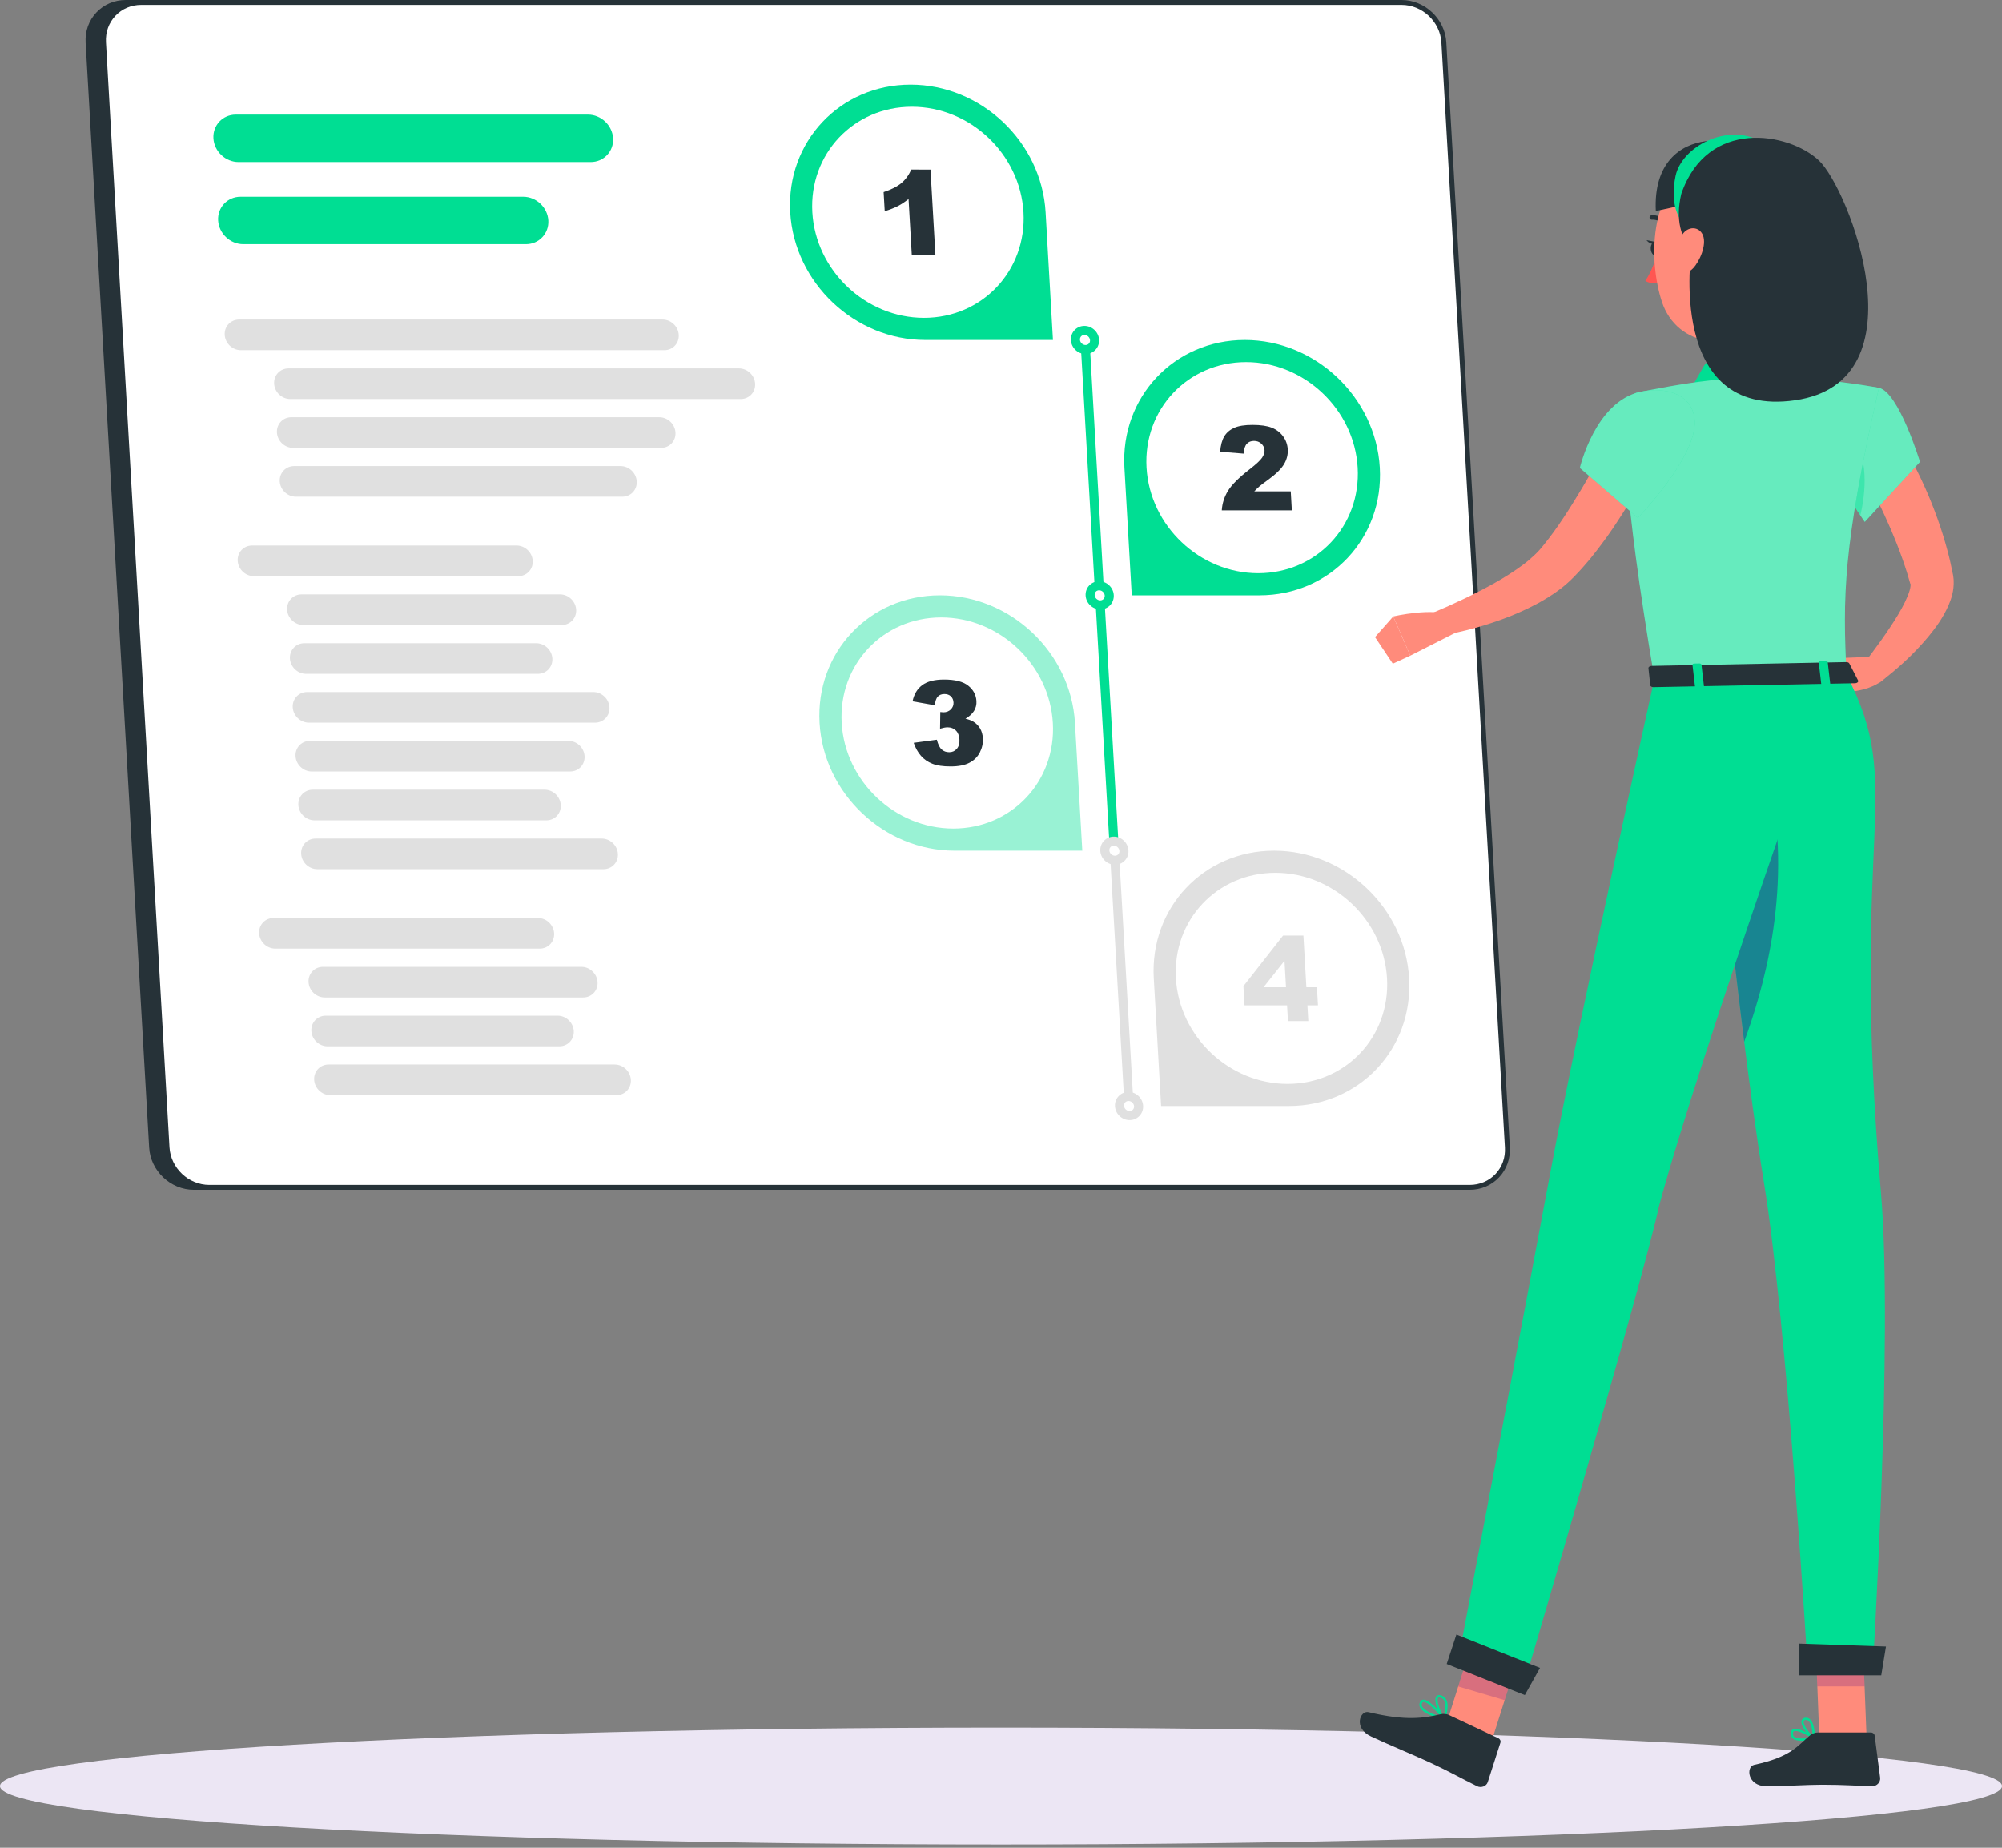 <svg width="169" height="156" viewBox="0 0 169 156" fill="none" xmlns="http://www.w3.org/2000/svg">
<rect x="0" y="0" width="169" height="156" fill="#808080" stroke="none"/>
<path d="M84.5 155.727C131.168 155.727 169 153.517 169 150.792C169 148.067 131.168 145.857 84.5 145.857C37.832 145.857 0 148.067 0 150.792C0 153.517 37.832 155.727 84.5 155.727Z" fill="#ECE6F4"/>
<path d="M12.798 96.874L7.436 3.581C7.329 1.718 8.752 0.207 10.616 0.207H117.013C118.877 0.207 120.474 1.718 120.581 3.581L125.943 96.874C126.051 98.738 124.627 100.248 122.763 100.248H16.366C14.502 100.248 12.905 98.738 12.798 96.874Z" fill="#263238"/>
<path d="M122.762 100.455H16.365C14.397 100.455 12.704 98.854 12.591 96.886L7.228 3.593C7.174 2.633 7.496 1.731 8.138 1.051C8.778 0.373 9.658 0 10.616 0H117.013C118.981 0 120.674 1.601 120.787 3.569L126.15 96.862C126.205 97.821 125.882 98.724 125.241 99.403C124.6 100.082 123.72 100.455 122.762 100.455ZM13.004 96.862C13.104 98.615 14.613 100.041 16.365 100.041H122.762C123.605 100.041 124.378 99.714 124.939 99.12C125.502 98.524 125.785 97.731 125.736 96.886L120.374 3.593C120.274 1.84 118.766 0.414 117.013 0.414H10.616C9.773 0.414 9 0.741 8.439 1.335C7.876 1.931 7.593 2.724 7.642 3.569L13.004 96.862Z" fill="#263238"/>
<path d="M14.101 96.874L8.739 3.581C8.632 1.718 10.056 0.207 11.919 0.207H118.316C120.18 0.207 121.777 1.718 121.884 3.581L127.247 96.874C127.354 98.738 125.93 100.248 124.067 100.248H17.669C15.806 100.248 14.208 98.738 14.101 96.874Z" fill="white"/>
<path d="M124.066 100.455H17.669C15.7 100.455 14.007 98.854 13.894 96.886L8.532 3.593C8.476 2.633 8.8 1.731 9.441 1.051C10.081 0.373 10.96 0 11.918 0H118.316C120.284 0 121.977 1.601 122.091 3.569L127.453 96.862C127.508 97.821 127.185 98.724 126.544 99.403C125.904 100.082 125.024 100.455 124.066 100.455ZM11.919 0.414C11.076 0.414 10.303 0.741 9.742 1.335C9.18 1.931 8.897 2.724 8.945 3.569L14.307 96.862C14.408 98.615 15.916 100.041 17.669 100.041H124.066C124.909 100.041 125.682 99.714 126.243 99.12C126.805 98.524 127.088 97.731 127.04 96.886L121.677 3.593C121.576 1.84 120.068 0.414 118.316 0.414H11.919Z" fill="#263238"/>
<path d="M49.867 13.679H20.133C19.032 13.679 18.08 12.778 18.017 11.677C17.953 10.576 18.802 9.676 19.903 9.676H49.637C50.738 9.676 51.691 10.576 51.754 11.677C51.818 12.778 50.968 13.679 49.867 13.679Z" fill="#00DE93"/>
<path d="M44.401 20.615H20.532C19.431 20.615 18.478 19.715 18.415 18.613C18.352 17.512 19.201 16.612 20.302 16.612H44.171C45.272 16.612 46.224 17.512 46.287 18.613C46.351 19.715 45.502 20.615 44.401 20.615Z" fill="#00DE93"/>
<path d="M56.08 29.565H20.337C19.623 29.565 19.011 28.987 18.97 28.272C18.929 27.558 19.474 26.979 20.188 26.979H55.931C56.645 26.979 57.257 27.558 57.298 28.272C57.339 28.987 56.794 29.565 56.08 29.565Z" fill="#E0E0E0"/>
<path d="M62.526 33.688H24.509C23.795 33.688 23.182 33.109 23.141 32.395C23.1 31.681 23.646 31.102 24.36 31.102H62.378C63.092 31.102 63.704 31.681 63.745 32.395C63.786 33.109 63.241 33.688 62.526 33.688Z" fill="#E0E0E0"/>
<path d="M55.803 37.812H24.746C24.032 37.812 23.42 37.233 23.379 36.518C23.338 35.804 23.883 35.225 24.597 35.225H55.654C56.368 35.225 56.981 35.804 57.022 36.518C57.063 37.233 56.517 37.812 55.803 37.812Z" fill="#E0E0E0"/>
<path d="M52.533 41.935H24.983C24.269 41.935 23.656 41.356 23.615 40.642C23.575 39.928 24.12 39.349 24.834 39.349H52.384C53.098 39.349 53.71 39.927 53.751 40.642C53.792 41.356 53.247 41.935 52.533 41.935Z" fill="#E0E0E0"/>
<path d="M43.751 48.643H21.434C20.72 48.643 20.108 48.065 20.067 47.35C20.026 46.636 20.571 46.057 21.285 46.057H43.603C44.316 46.057 44.929 46.636 44.97 47.35C45.011 48.065 44.465 48.643 43.751 48.643Z" fill="#E0E0E0"/>
<path d="M50.08 58.427H25.93C25.216 58.427 24.671 59.005 24.712 59.72C24.753 60.434 25.365 61.013 26.079 61.013H50.228C50.942 61.013 51.488 60.434 51.447 59.72C51.406 59.005 50.794 58.427 50.08 58.427Z" fill="#E0E0E0"/>
<path d="M45.26 54.304H25.694C24.98 54.304 24.434 54.883 24.475 55.597C24.516 56.311 25.128 56.89 25.842 56.89H45.408C46.122 56.89 46.668 56.311 46.627 55.597C46.586 54.883 45.974 54.304 45.26 54.304Z" fill="#E0E0E0"/>
<path d="M47.268 50.181H25.457C24.743 50.181 24.198 50.759 24.238 51.474C24.279 52.188 24.892 52.767 25.606 52.767H47.417C48.131 52.767 48.676 52.188 48.636 51.474C48.594 50.759 47.982 50.181 47.268 50.181Z" fill="#E0E0E0"/>
<path d="M45.558 80.09H23.241C22.527 80.09 21.915 79.512 21.874 78.797C21.833 78.084 22.378 77.504 23.092 77.504H45.41C46.124 77.504 46.736 78.083 46.777 78.797C46.818 79.512 46.272 80.09 45.558 80.09Z" fill="#E0E0E0"/>
<path d="M51.888 89.874H27.738C27.024 89.874 26.479 90.453 26.52 91.167C26.561 91.881 27.173 92.46 27.887 92.46H52.036C52.75 92.46 53.296 91.881 53.255 91.167C53.214 90.453 52.602 89.874 51.888 89.874Z" fill="#E0E0E0"/>
<path d="M47.068 85.751H27.502C26.788 85.751 26.242 86.33 26.283 87.044C26.324 87.758 26.936 88.337 27.65 88.337H47.216C47.93 88.337 48.476 87.758 48.435 87.044C48.394 86.33 47.781 85.751 47.068 85.751Z" fill="#E0E0E0"/>
<path d="M49.075 81.628H27.264C26.55 81.628 26.005 82.207 26.046 82.921C26.087 83.635 26.699 84.214 27.413 84.214H49.224C49.938 84.214 50.484 83.635 50.443 82.921C50.402 82.207 49.789 81.628 49.075 81.628Z" fill="#E0E0E0"/>
<path d="M50.791 70.796H26.641C25.927 70.796 25.382 71.374 25.423 72.089C25.463 72.803 26.076 73.382 26.79 73.382H50.939C51.654 73.382 52.199 72.803 52.158 72.089C52.117 71.375 51.504 70.796 50.791 70.796Z" fill="#E0E0E0"/>
<path d="M45.97 66.673H26.404C25.691 66.673 25.145 67.252 25.186 67.966C25.227 68.68 25.839 69.259 26.553 69.259H46.119C46.833 69.259 47.379 68.68 47.338 67.966C47.297 67.252 46.684 66.673 45.97 66.673Z" fill="#E0E0E0"/>
<path d="M47.979 62.55H26.168C25.453 62.55 24.908 63.128 24.949 63.843C24.99 64.556 25.602 65.136 26.316 65.136H48.128C48.842 65.136 49.387 64.557 49.346 63.843C49.305 63.128 48.693 62.55 47.979 62.55Z" fill="#E0E0E0"/>
<path d="M88.885 28.703H78.106C72.152 28.703 67.049 23.878 66.707 17.924C66.365 11.971 70.914 7.145 76.867 7.145C82.82 7.145 87.923 11.971 88.265 17.924L88.885 28.703Z" fill="#00DE93"/>
<path d="M77.999 26.836C73.077 26.836 68.857 22.846 68.574 17.924C68.292 13.002 72.052 9.012 76.974 9.012C81.896 9.012 86.115 13.002 86.398 17.924C86.681 22.846 82.92 26.836 77.999 26.836Z" fill="white"/>
<path d="M78.548 14.316L78.963 21.533H76.969L76.697 16.803C76.388 17.049 76.088 17.247 75.795 17.399C75.502 17.55 75.132 17.696 74.685 17.834L74.592 16.218C75.251 16.002 75.757 15.742 76.111 15.438C76.464 15.135 76.733 14.761 76.917 14.315L78.548 14.316Z" fill="#263238"/>
<path d="M95.537 50.261H106.316C112.27 50.261 116.818 45.436 116.476 39.482C116.134 33.529 111.03 28.703 105.077 28.703C99.124 28.703 94.576 33.529 94.918 39.482L95.537 50.261Z" fill="#00DE93"/>
<path d="M106.209 48.394C111.131 48.394 114.891 44.404 114.608 39.482C114.326 34.56 110.106 30.57 105.184 30.57C100.263 30.57 96.502 34.56 96.785 39.482C97.068 44.404 101.287 48.394 106.209 48.394Z" fill="white"/>
<path d="M109.052 43.09H103.137C103.172 42.507 103.346 41.957 103.66 41.442C103.974 40.928 104.584 40.32 105.489 39.62C106.042 39.19 106.392 38.864 106.541 38.642C106.69 38.419 106.758 38.208 106.747 38.008C106.734 37.792 106.644 37.607 106.475 37.454C106.306 37.3 106.101 37.224 105.859 37.224C105.607 37.224 105.406 37.303 105.256 37.461C105.105 37.619 105.014 37.898 104.982 38.298L102.998 38.138C103.043 37.583 103.161 37.15 103.349 36.838C103.538 36.527 103.816 36.288 104.182 36.122C104.548 35.956 105.064 35.873 105.729 35.873C106.422 35.873 106.967 35.951 107.361 36.11C107.756 36.268 108.073 36.511 108.313 36.838C108.553 37.166 108.684 37.533 108.708 37.94C108.733 38.372 108.63 38.785 108.399 39.179C108.169 39.572 107.733 40.005 107.092 40.476C106.711 40.75 106.456 40.942 106.329 41.052C106.201 41.162 106.052 41.305 105.882 41.483H108.96L109.052 43.09Z" fill="#263238"/>
<g opacity="0.4">
<path d="M91.363 71.819H80.584C74.63 71.819 69.527 66.993 69.185 61.04C68.843 55.087 73.392 50.261 79.344 50.261C85.298 50.261 90.401 55.087 90.743 61.04L91.363 71.819Z" fill="#00DE93"/>
</g>
<path d="M80.476 69.952C75.555 69.952 71.335 65.962 71.052 61.04C70.769 56.118 74.53 52.128 79.452 52.128C84.374 52.128 88.593 56.118 88.876 61.04C89.159 65.962 85.398 69.952 80.476 69.952Z" fill="white"/>
<path d="M78.917 59.545L77.035 59.211C77.155 58.617 77.427 58.162 77.849 57.846C78.272 57.53 78.886 57.372 79.693 57.372C80.619 57.372 81.298 57.544 81.731 57.89C82.164 58.235 82.395 58.669 82.425 59.191C82.443 59.498 82.375 59.775 82.221 60.024C82.068 60.272 81.827 60.49 81.499 60.677C81.777 60.745 81.991 60.824 82.142 60.914C82.386 61.059 82.58 61.251 82.724 61.488C82.868 61.725 82.95 62.008 82.969 62.337C82.993 62.75 82.907 63.146 82.713 63.526C82.519 63.905 82.224 64.197 81.829 64.401C81.434 64.606 80.906 64.709 80.245 64.709C79.599 64.709 79.086 64.633 78.704 64.481C78.323 64.33 78.004 64.108 77.746 63.816C77.489 63.524 77.283 63.157 77.129 62.715L79.084 62.453C79.184 62.85 79.32 63.125 79.492 63.278C79.663 63.432 79.875 63.508 80.127 63.508C80.391 63.508 80.606 63.411 80.771 63.218C80.936 63.024 81.009 62.766 80.99 62.443C80.971 62.114 80.872 61.859 80.692 61.679C80.513 61.498 80.277 61.407 79.987 61.407C79.832 61.407 79.621 61.446 79.355 61.524L79.375 60.115C79.486 60.131 79.572 60.139 79.633 60.139C79.891 60.139 80.102 60.057 80.265 59.893C80.428 59.728 80.503 59.533 80.49 59.307C80.478 59.091 80.403 58.918 80.267 58.789C80.13 58.66 79.949 58.596 79.723 58.596C79.491 58.596 79.306 58.666 79.169 58.806C79.032 58.946 78.949 59.193 78.917 59.545Z" fill="#263238"/>
<path d="M98.015 93.377H108.794C114.747 93.377 119.296 88.551 118.953 82.598C118.611 76.645 113.508 71.819 107.555 71.819C101.602 71.819 97.054 76.645 97.396 82.598L98.015 93.377Z" fill="#E0E0E0"/>
<path d="M108.687 91.51C113.609 91.51 117.369 87.52 117.086 82.599C116.804 77.677 112.584 73.687 107.662 73.687C102.741 73.687 98.98 77.677 99.263 82.599C99.546 87.52 103.765 91.51 108.687 91.51Z" fill="white"/>
<path d="M108.648 84.88H105.057L104.964 83.259L108.31 78.99H110.028L110.279 83.351H111.17L111.258 84.88H110.367L110.443 86.207H108.725L108.648 84.88ZM108.56 83.351L108.432 81.118L106.663 83.351H108.56Z" fill="#E0E0E0"/>
<path d="M94.069 72.201C93.868 72.201 93.7 72.044 93.688 71.841L91.21 28.725C91.197 28.515 91.358 28.334 91.569 28.322C91.778 28.305 91.96 28.47 91.972 28.681L94.45 71.797C94.463 72.007 94.302 72.188 94.091 72.2C94.084 72.201 94.076 72.201 94.069 72.201Z" fill="#00DE93"/>
<path d="M95.308 93.759C95.107 93.759 94.939 93.603 94.927 93.399L93.688 71.841C93.676 71.631 93.837 71.45 94.048 71.438C94.254 71.424 94.439 71.586 94.451 71.797L95.69 93.355C95.702 93.566 95.541 93.746 95.331 93.759C95.323 93.759 95.316 93.759 95.308 93.759Z" fill="#E0E0E0"/>
<path d="M92.398 28.703C92.424 29.149 92.083 29.509 91.638 29.509C91.192 29.509 90.811 29.149 90.785 28.703C90.759 28.258 91.1 27.897 91.545 27.897C91.99 27.897 92.372 28.258 92.398 28.703Z" fill="white"/>
<path d="M91.637 29.891C90.994 29.891 90.44 29.368 90.403 28.725C90.385 28.404 90.494 28.1 90.711 27.87C90.928 27.641 91.224 27.515 91.545 27.515C92.189 27.515 92.742 28.038 92.779 28.681C92.798 29.003 92.689 29.306 92.472 29.536C92.255 29.765 91.959 29.891 91.637 29.891ZM91.545 28.279C91.436 28.279 91.337 28.32 91.266 28.395C91.195 28.47 91.159 28.572 91.166 28.682C91.18 28.924 91.396 29.128 91.637 29.128C91.746 29.128 91.845 29.086 91.916 29.012C91.987 28.936 92.022 28.834 92.016 28.725C92.002 28.483 91.787 28.279 91.545 28.279Z" fill="#00DE93"/>
<path d="M93.637 50.261C93.663 50.707 93.323 51.068 92.877 51.068C92.432 51.068 92.05 50.707 92.024 50.261C91.999 49.816 92.339 49.455 92.784 49.455C93.23 49.455 93.611 49.816 93.637 50.261Z" fill="white"/>
<path d="M92.877 51.45C92.233 51.45 91.68 50.926 91.643 50.283C91.624 49.962 91.733 49.657 91.95 49.428C92.167 49.199 92.463 49.073 92.784 49.073C93.427 49.073 93.981 49.596 94.018 50.239V50.24C94.036 50.561 93.927 50.865 93.711 51.094C93.494 51.324 93.198 51.45 92.877 51.45ZM92.784 49.837C92.675 49.837 92.576 49.878 92.505 49.953C92.434 50.028 92.399 50.13 92.405 50.24C92.419 50.482 92.635 50.686 92.877 50.686C92.986 50.686 93.085 50.645 93.155 50.57C93.226 50.495 93.262 50.393 93.256 50.283C93.242 50.041 93.026 49.837 92.784 49.837Z" fill="#00DE93"/>
<path d="M94.876 71.819C94.902 72.264 94.562 72.625 94.116 72.625C93.671 72.625 93.289 72.264 93.263 71.819C93.238 71.374 93.578 71.013 94.023 71.013C94.469 71.013 94.851 71.374 94.876 71.819Z" fill="white"/>
<path d="M94.116 73.007C93.473 73.007 92.919 72.484 92.882 71.841C92.863 71.519 92.972 71.216 93.189 70.987C93.406 70.757 93.702 70.631 94.023 70.631C94.667 70.631 95.22 71.154 95.257 71.797C95.276 72.119 95.167 72.423 94.95 72.652C94.734 72.882 94.438 73.007 94.116 73.007ZM94.023 71.395C93.915 71.395 93.816 71.436 93.745 71.511C93.674 71.586 93.639 71.688 93.645 71.797C93.659 72.04 93.875 72.244 94.117 72.244C94.226 72.244 94.325 72.203 94.395 72.127C94.466 72.052 94.502 71.951 94.495 71.841V71.841C94.481 71.599 94.265 71.395 94.023 71.395Z" fill="#E0E0E0"/>
<path d="M96.115 93.377C96.141 93.823 95.8 94.183 95.355 94.183C94.909 94.183 94.528 93.823 94.502 93.377C94.476 92.932 94.817 92.571 95.262 92.571C95.707 92.571 96.089 92.932 96.115 93.377Z" fill="white"/>
<path d="M95.355 94.566C94.711 94.566 94.157 94.043 94.121 93.399C94.102 93.078 94.211 92.773 94.428 92.544C94.645 92.315 94.941 92.189 95.262 92.189C95.906 92.189 96.459 92.712 96.496 93.356C96.514 93.677 96.406 93.981 96.188 94.21C95.972 94.44 95.676 94.566 95.355 94.566ZM95.262 92.952C95.153 92.952 95.054 92.994 94.983 93.069C94.912 93.144 94.877 93.246 94.883 93.355C94.897 93.597 95.113 93.802 95.355 93.802C95.464 93.802 95.562 93.76 95.633 93.685C95.704 93.61 95.74 93.508 95.733 93.398C95.719 93.157 95.504 92.952 95.262 92.952Z" fill="#E0E0E0"/>
<path d="M160.137 36.73C160.429 37.185 160.665 37.572 160.902 38C161.137 38.418 161.364 38.838 161.584 39.262C162.026 40.108 162.424 40.975 162.8 41.852C163.539 43.614 164.159 45.436 164.607 47.323L164.759 48.036L164.834 48.393L164.853 48.482L164.884 48.662C164.904 48.785 164.91 48.896 164.919 49.012C164.949 49.914 164.718 50.551 164.487 51.101C164.007 52.19 163.401 52.995 162.773 53.764C161.503 55.279 160.12 56.529 158.587 57.684L157.195 56.22C158.264 54.825 159.341 53.365 160.21 51.927C160.636 51.213 161.021 50.468 161.201 49.854C161.292 49.556 161.297 49.29 161.27 49.277C161.265 49.28 161.266 49.277 161.262 49.288C161.262 49.292 161.261 49.297 161.262 49.3L161.239 49.224L161.149 48.917L160.969 48.305C160.453 46.675 159.812 45.067 159.083 43.492C158.723 42.703 158.328 41.928 157.934 41.154C157.735 40.768 157.53 40.385 157.319 40.009C157.112 39.641 156.887 39.241 156.698 38.923L160.137 36.73Z" fill="#FF8B7B"/>
<path d="M158.19 55.44L154.912 55.575L156.231 58.389C156.231 58.389 158.564 58.256 159.438 56.842L158.19 55.44Z" fill="#FF8B7B"/>
<path d="M154.101 56.841L154.911 59.359L156.231 58.389L154.912 55.575L154.101 56.841Z" fill="#FF8B7B"/>
<path d="M152.082 146.965C152.451 146.965 152.855 146.889 153.138 146.822C153.175 146.813 153.203 146.784 153.21 146.747C153.217 146.71 153.201 146.672 153.171 146.651C153.035 146.561 151.835 145.779 151.368 145.99C151.294 146.023 151.201 146.096 151.176 146.255C151.143 146.466 151.193 146.636 151.325 146.757C151.493 146.912 151.776 146.965 152.082 146.965ZM152.872 146.687C152.176 146.826 151.654 146.802 151.454 146.617C151.369 146.539 151.339 146.429 151.362 146.281C151.375 146.201 151.412 146.175 151.443 146.161C151.689 146.049 152.383 146.388 152.872 146.687Z" fill="#00DE93"/>
<path d="M153.116 146.825C153.132 146.825 153.149 146.82 153.163 146.812C153.192 146.795 153.211 146.764 153.211 146.731C153.211 146.682 153.222 145.533 152.794 145.149C152.68 145.047 152.546 145.005 152.396 145.023C152.158 145.052 152.092 145.2 152.074 145.286C151.978 145.736 152.691 146.597 153.068 146.812C153.084 146.821 153.1 146.825 153.116 146.825ZM152.459 145.208C152.537 145.208 152.605 145.235 152.667 145.291C152.922 145.52 153.003 146.164 153.019 146.547C152.644 146.244 152.201 145.597 152.26 145.323C152.269 145.278 152.296 145.225 152.416 145.21C152.431 145.209 152.445 145.208 152.459 145.208Z" fill="#00DE93"/>
<path d="M121.891 145.187C121.924 145.189 121.957 145.174 121.976 145.147C121.998 145.115 121.997 145.072 121.972 145.04C121.849 144.884 120.777 143.537 120.197 143.499C120.184 143.499 120.171 143.499 120.159 143.499C120.049 143.503 119.96 143.555 119.902 143.65C119.804 143.808 119.79 143.968 119.86 144.127C120.091 144.655 121.219 145.016 121.872 145.185C121.878 145.186 121.885 145.186 121.891 145.187ZM120.194 143.684C120.513 143.704 121.183 144.383 121.64 144.929C120.758 144.673 120.167 144.354 120.038 144.059C119.993 143.955 120.003 143.853 120.069 143.746C120.095 143.704 120.126 143.685 120.171 143.683C120.178 143.683 120.186 143.683 120.194 143.684Z" fill="#00DE93"/>
<path d="M121.891 145.187C121.898 145.187 121.905 145.187 121.912 145.186C121.946 145.181 121.974 145.159 121.986 145.129C122.002 145.088 122.383 144.107 122.101 143.522C122.014 143.343 121.875 143.218 121.688 143.151C121.434 143.06 121.306 143.145 121.243 143.231C120.979 143.594 121.475 144.758 121.822 145.153C121.839 145.173 121.864 145.185 121.891 145.187ZM121.51 143.298C121.539 143.3 121.576 143.308 121.623 143.325C121.762 143.374 121.861 143.463 121.926 143.597C122.112 143.981 121.954 144.602 121.861 144.897C121.541 144.428 121.244 143.557 121.403 143.339C121.412 143.326 121.436 143.293 121.51 143.298Z" fill="#00DE93"/>
<path d="M150.607 23.141C150.156 25.515 149.143 30.694 150.809 32.24C150.809 32.24 150.175 34.651 145.774 34.738C140.934 34.833 143.447 32.385 143.447 32.385C146.085 31.703 146.006 29.748 145.535 27.919L150.607 23.141Z" fill="#FF8B7B"/>
<path d="M151.467 30.028C151.215 29.372 150.495 29.042 149.827 29.258C148.304 29.752 146.464 30.031 145.168 30.1C144.596 30.131 144.083 30.459 143.801 30.956L141.931 34.252L152.592 32.962L151.467 30.028Z" fill="#00DE93"/>
<path d="M140.859 19.206C140.887 19.2 140.914 19.188 140.937 19.169C141.019 19.103 141.033 18.983 140.968 18.902C140.322 18.089 139.454 18.17 139.417 18.174C139.314 18.184 139.237 18.278 139.247 18.381C139.256 18.485 139.347 18.561 139.451 18.55C139.479 18.547 140.157 18.492 140.672 19.141C140.718 19.198 140.791 19.221 140.859 19.206Z" fill="#263238"/>
<path d="M139.867 21.541C139.867 21.541 139.435 22.975 138.891 23.698C139.345 24.053 140.049 23.805 140.049 23.805L139.867 21.541Z" fill="#FF5652"/>
<path d="M140.109 20.963C140.135 21.284 139.986 21.56 139.777 21.58C139.568 21.6 139.377 21.356 139.351 21.035C139.325 20.714 139.474 20.438 139.683 20.418C139.893 20.398 140.083 20.642 140.109 20.963Z" fill="#263238"/>
<path d="M139.777 20.427L138.99 20.277C138.99 20.277 139.433 20.842 139.777 20.427Z" fill="#263238"/>
<path d="M125.696 147.705L121.833 146.372L124.558 137.775L128.422 139.107L125.696 147.705Z" fill="#FF8B7B"/>
<path d="M157.576 146.851H153.587L153.226 137.614H157.215L157.576 146.851Z" fill="#FF8B7B"/>
<path d="M153.458 146.269H157.939C158.102 146.269 158.233 146.382 158.254 146.541L158.715 150.087C158.763 150.455 158.442 150.802 158.066 150.796C156.504 150.769 155.752 150.678 153.781 150.678C152.569 150.678 150.796 150.804 149.121 150.804C147.483 150.804 147.381 149.148 148.08 148.998C151.215 148.326 151.722 147.399 152.788 146.514C152.98 146.354 153.219 146.269 153.458 146.269Z" fill="#263238"/>
<path d="M122.337 144.803L126.483 146.752C126.634 146.823 126.707 146.98 126.659 147.13L125.591 150.46C125.48 150.805 125.036 150.973 124.691 150.803C123.257 150.1 122.601 149.692 120.777 148.835C119.655 148.307 117.28 147.327 115.73 146.599C114.215 145.886 114.818 144.38 115.528 144.552C118.713 145.323 120.254 145.045 121.613 144.728C121.858 144.671 122.116 144.699 122.337 144.803Z" fill="#263238"/>
<path opacity="0.2" d="M124.559 137.778L123.098 142.383L127.018 143.542L128.424 139.11L124.559 137.778Z" fill="#3E0190"/>
<path opacity="0.2" d="M157.216 137.616H153.225L153.413 142.378H157.404L157.216 137.616Z" fill="#3E0190"/>
<path d="M158.611 32.744C160.272 33.074 162.077 38.996 162.077 38.996L157.417 44.065C157.417 44.065 153.494 38.548 154.275 36.475C155.088 34.316 156.649 32.353 158.611 32.744Z" fill="#00DE93"/>
<path opacity="0.4" d="M158.611 32.744C160.272 33.074 162.077 38.996 162.077 38.996L157.417 44.065C157.417 44.065 153.494 38.548 154.275 36.475C155.088 34.316 156.649 32.353 158.611 32.744Z" fill="white"/>
<path opacity="0.4" d="M156.005 36.586C155.161 35.837 154.596 36.076 154.213 36.693C153.842 38.47 156.122 42.132 157.041 43.518C157.45 41.835 157.911 38.29 156.005 36.586Z" fill="#00DE93"/>
<path d="M137.301 34.118C137.001 35.864 136.936 41.177 139.662 57.287L155.875 56.969C155.566 50.387 155.535 46.325 158.611 32.744C158.611 32.744 155.209 32.073 151.721 31.973C148.992 31.896 146.755 31.853 144.358 32.118C142.003 32.379 139.414 32.892 138.247 33.136C137.758 33.238 137.385 33.626 137.301 34.118Z" fill="#00DE93"/>
<path opacity="0.4" d="M137.301 34.118C137.001 35.864 136.936 41.177 139.662 57.287L155.875 56.969C155.566 50.387 155.535 46.325 158.611 32.744C158.611 32.744 155.209 32.073 151.721 31.973C148.992 31.896 146.755 31.853 144.358 32.118C142.003 32.379 139.414 32.892 138.247 33.136C137.758 33.238 137.385 33.626 137.301 34.118Z" fill="white"/>
<path d="M150.782 18.843C150.859 22.808 150.975 24.484 149.153 26.695C146.412 30.021 141.543 29.313 140.287 25.466C139.158 22.005 139.223 16.102 142.945 14.17C146.611 12.266 150.706 14.878 150.782 18.843Z" fill="#FF8B7B"/>
<path d="M139.777 17.813C142.924 17.183 147.061 16.118 147.886 13.818C148.711 11.518 139.384 9.72 139.777 17.813Z" fill="#263238"/>
<path d="M142.198 18.854C141.753 18.631 140.938 17.248 141.447 14.842C141.956 12.437 145.757 10.283 148.735 11.977C145.587 13.188 142.198 18.854 142.198 18.854Z" fill="#00DE93"/>
<path d="M141.931 16.36C141.398 18.587 141.95 20.18 142.799 20.999C142.799 20.999 140.601 35.355 151.531 33.793C162.46 32.23 156.078 15.907 153.53 13.534C150.982 11.162 144.135 9.96 141.931 16.36Z" fill="#263238"/>
<path d="M141.999 19.827C141.456 20.679 141.357 21.602 141.404 22.219C141.484 23.282 142.314 23.283 142.926 22.648C143.476 22.076 144.072 20.701 143.764 19.889C143.46 19.09 142.483 19.065 141.999 19.827Z" fill="#FF8B7B"/>
<path d="M143.944 57.203C143.944 57.203 146.417 84.512 148.91 99.88C150.923 112.294 152.626 141.335 152.626 141.335H158.065C158.065 141.335 159.839 112.989 158.783 100.693C156.111 69.579 160.925 66.673 155.876 56.969L143.944 57.203Z" fill="#00DE93"/>
<path opacity="0.4" d="M149.478 66.333C148.06 68.416 146.167 70.816 145.557 73.355C146.046 77.961 146.619 83.056 147.238 87.954C148.73 83.832 151.295 75.6 149.478 66.333Z" fill="#3E0190"/>
<path d="M139.662 57.288C139.662 57.288 133.164 86.671 130.939 98.645C128.624 111.099 123.25 139.321 123.25 139.321L128.674 142.111C128.674 142.111 138.702 108.132 140.042 101.852C143.578 88.75 154.912 57.006 154.912 57.006L139.662 57.288Z" fill="#00DE93"/>
<path d="M122.125 140.486L128.72 143.112L130 140.816L122.943 137.998L122.125 140.486Z" fill="#263238"/>
<path d="M151.88 141.442H158.808L159.206 139.012L151.878 138.764L151.88 141.442Z" fill="#263238"/>
<path d="M156.113 56.015L156.853 57.45C156.91 57.561 156.777 57.678 156.59 57.682L139.586 58.015C139.44 58.018 139.319 57.949 139.309 57.858L139.154 56.411C139.143 56.311 139.269 56.224 139.429 56.221L155.848 55.898C155.969 55.896 156.076 55.943 156.113 56.015Z" fill="#263238"/>
<path d="M153.918 57.891L154.358 57.882C154.446 57.88 154.512 57.834 154.506 57.779L154.289 55.901C154.282 55.846 154.205 55.802 154.118 55.804L153.678 55.813C153.59 55.815 153.524 55.861 153.53 55.916L153.747 57.794C153.754 57.849 153.831 57.892 153.918 57.891Z" fill="#00DE93"/>
<path d="M143.259 58.1L143.699 58.091C143.787 58.089 143.853 58.043 143.847 57.988L143.63 56.109C143.623 56.055 143.547 56.011 143.459 56.013L143.019 56.022C142.932 56.023 142.865 56.069 142.871 56.125L143.089 58.003C143.095 58.058 143.172 58.102 143.259 58.1Z" fill="#00DE93"/>
<path d="M140.006 37.88C139.097 39.798 138.103 41.57 136.98 43.336C136.421 44.215 135.846 45.088 135.205 45.931C134.897 46.358 134.555 46.773 134.226 47.191C133.872 47.601 133.531 48.013 133.144 48.41C132.8 48.794 132.306 49.265 131.854 49.617C131.388 49.981 130.913 50.3 130.434 50.586C129.478 51.165 128.495 51.612 127.513 52.015C125.53 52.797 123.547 53.342 121.463 53.695L120.938 51.744C122.72 50.994 124.525 50.145 126.181 49.214C127.012 48.751 127.805 48.244 128.525 47.712C128.887 47.445 129.22 47.163 129.521 46.876C129.836 46.58 130.055 46.337 130.358 45.951C131.51 44.53 132.544 42.886 133.539 41.228C134.038 40.397 134.499 39.536 134.971 38.683C135.441 37.837 135.899 36.945 136.327 36.117L140.006 37.88Z" fill="#FF8B7B"/>
<path d="M138.487 33.075C134.656 33.904 133.364 39.508 133.364 39.508L138.256 43.721C138.256 43.721 143.232 38.606 143.059 35.532C142.93 33.249 140.575 32.624 138.487 33.075Z" fill="#00DE93"/>
<path opacity="0.4" d="M138.487 33.075C134.656 33.904 133.364 39.508 133.364 39.508L138.256 43.721C138.256 43.721 143.232 38.606 143.059 35.532C142.93 33.249 140.575 32.624 138.487 33.075Z" fill="white"/>
<path d="M122.925 53.389L119.05 55.355L117.613 52.042C117.613 52.042 121.041 51.25 122.515 51.987L122.925 53.389Z" fill="#FF8B7B"/>
<path d="M117.576 56.033L116.073 53.788L117.614 52.042L119.05 55.355L117.576 56.033Z" fill="#FF8B7B"/>
</svg>
